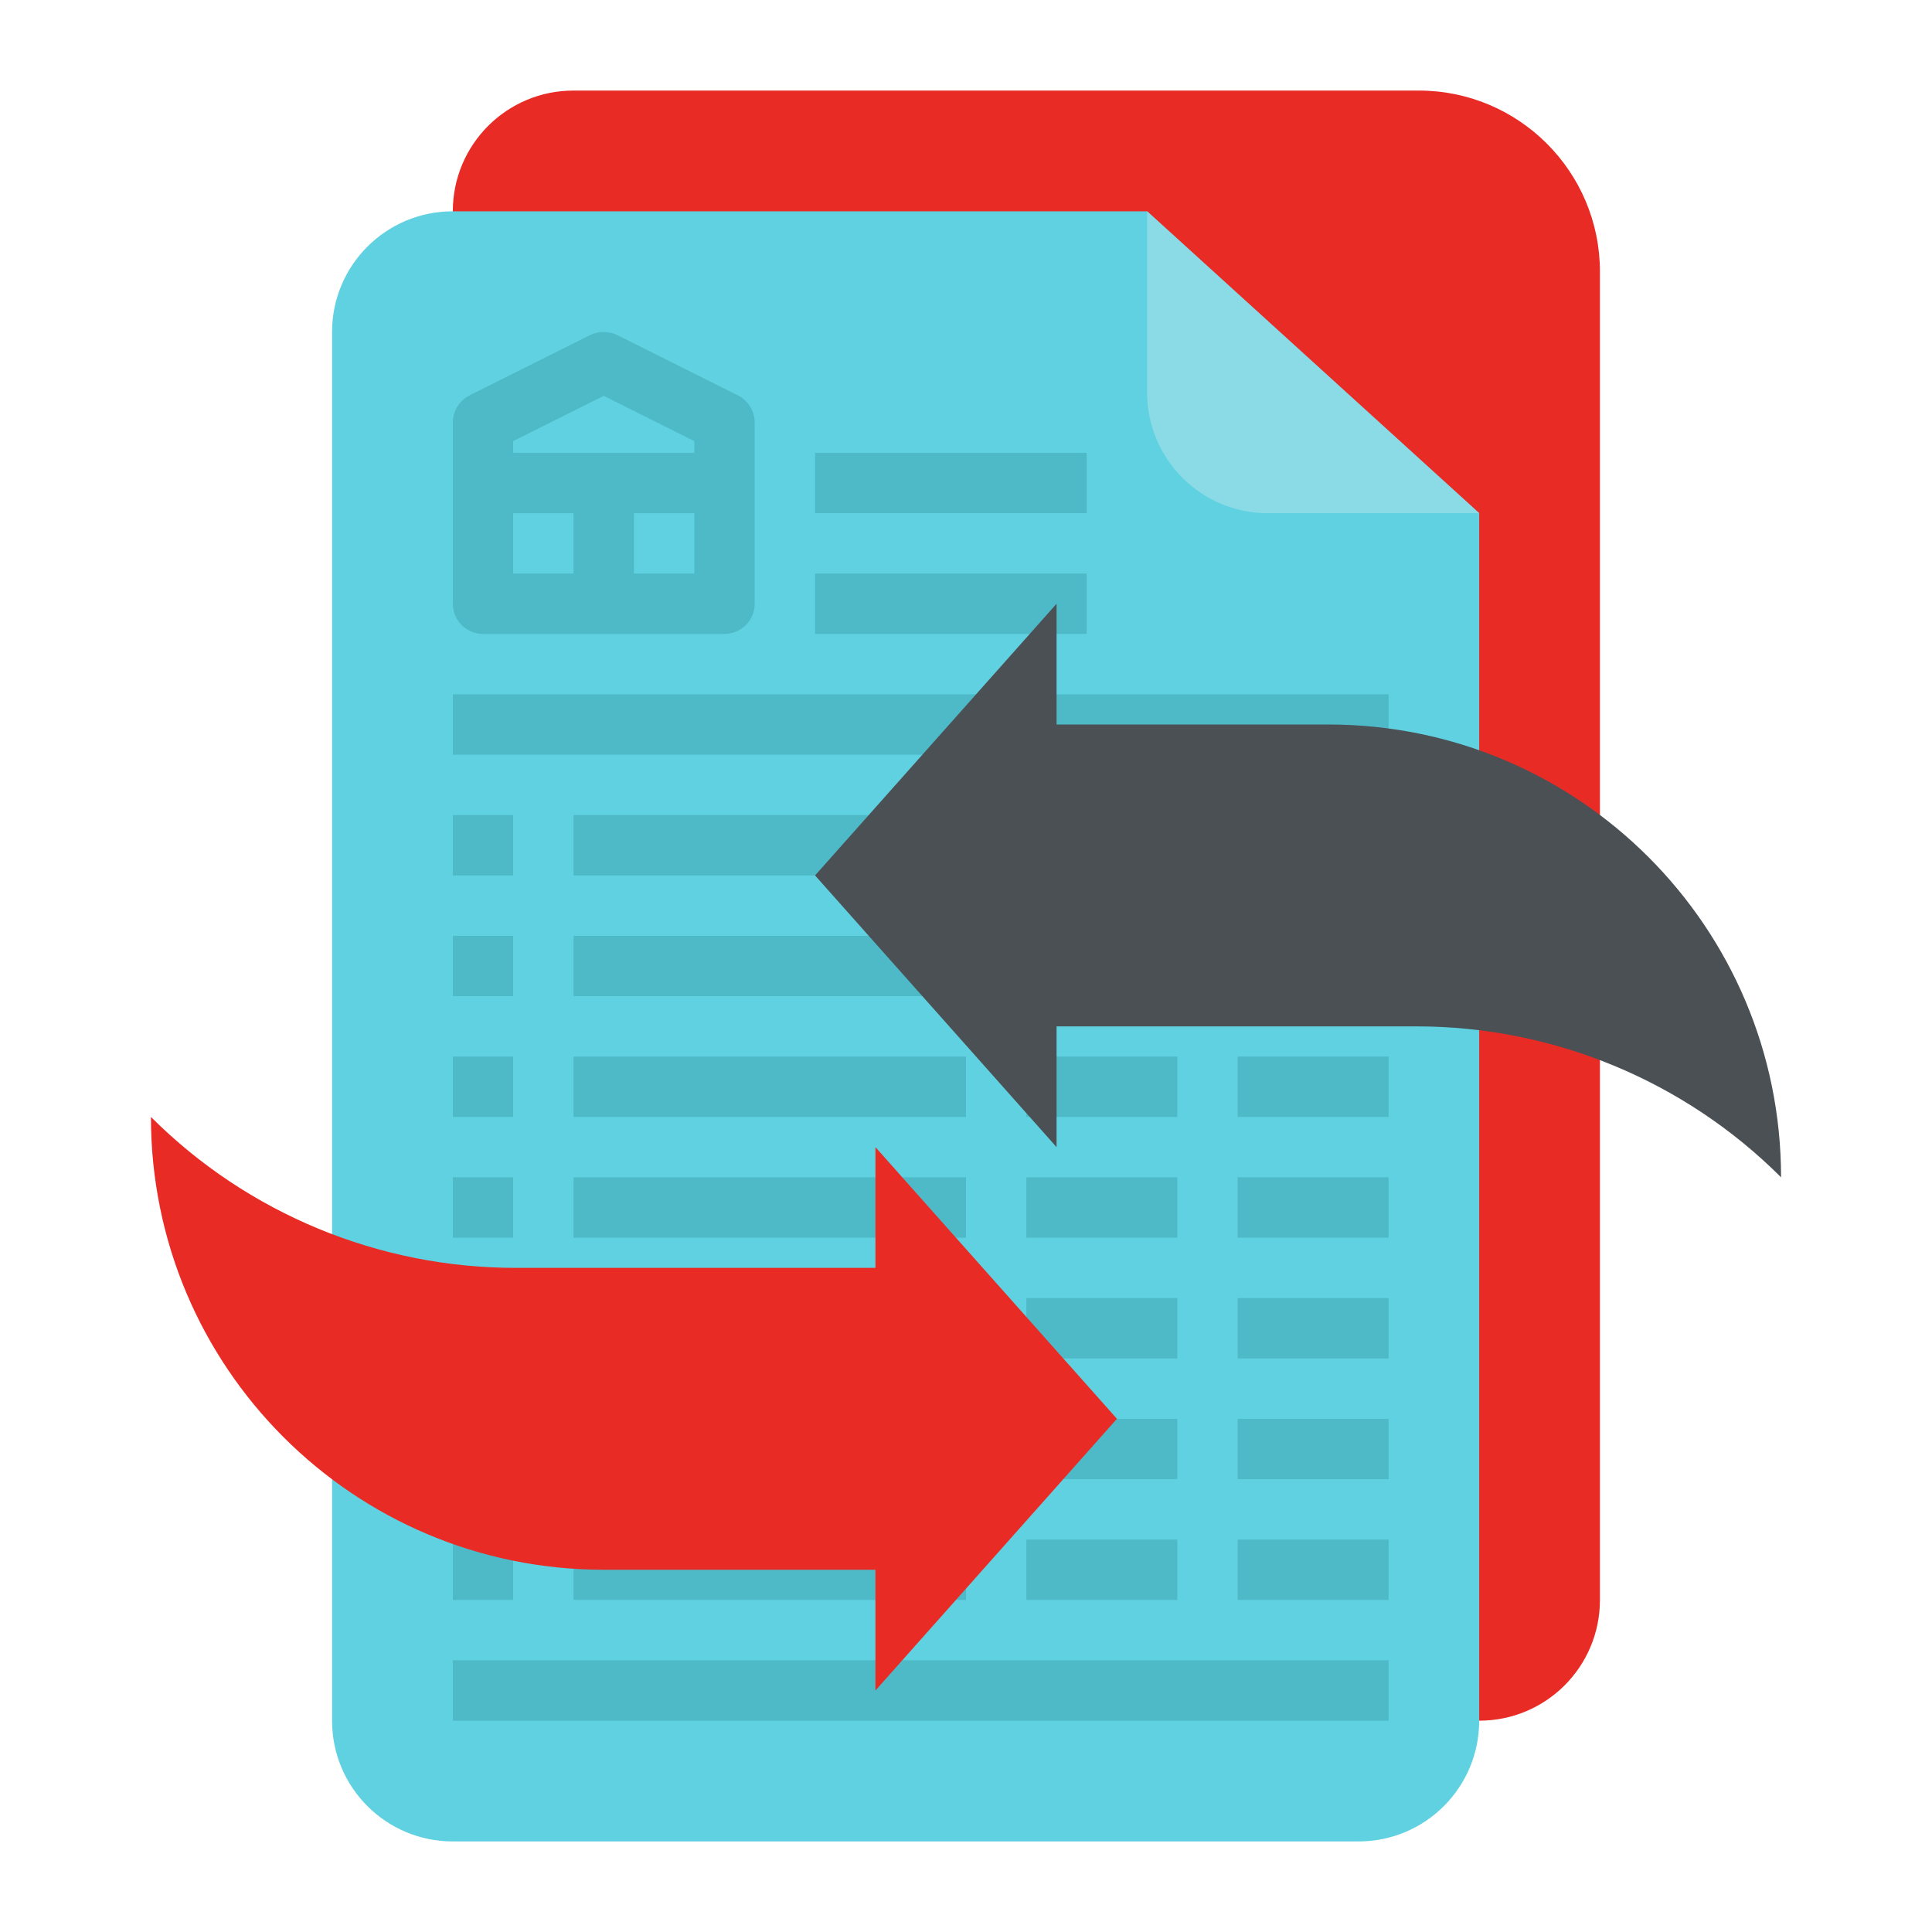 <?xml version="1.0" encoding="utf-8"?>
<!-- Generator: Adobe Illustrator 25.4.1, SVG Export Plug-In . SVG Version: 6.00 Build 0)  -->
<svg version="1.1" id="Layer_1" xmlns="http://www.w3.org/2000/svg" xmlns:xlink="http://www.w3.org/1999/xlink" x="0px" y="0px"
	 width="512px" height="512px" viewBox="0 0 512 512" style="enable-background:new 0 0 512 512;" xml:space="preserve">
<style type="text/css">
	.st0{fill:#E92B26;}
	.st1{fill:#60D1E0;}
	.st2{fill:#4EB9C7;}
	.st3{fill:#8ADBE6;}
	.st4{fill:#4B5055;}
</style>
<path class="st0" d="M392,456H152c-17.7,0-32-14.3-32-32V56c0-17.7,14.3-32,32-32h224c26.5,0,48,21.5,48,48v352
	C424,441.7,409.7,456,392,456z"/>
<path class="st1" d="M360,488H120c-17.7,0-32-14.3-32-32V88c0-17.7,14.3-32,32-32h184l88,80v320C392,473.7,377.7,488,360,488z"/>
<g>
	<path class="st2" d="M152,216h104v16H152V216z"/>
	<path class="st2" d="M120,216h16v16h-16V216z"/>
	<path class="st2" d="M272,216h40v16h-40V216z"/>
	<path class="st2" d="M328,216h40v16h-40V216z"/>
	<path class="st2" d="M152,248h104v16H152V248z"/>
	<path class="st2" d="M120,248h16v16h-16V248z"/>
	<path class="st2" d="M272,248h40v16h-40V248z"/>
	<path class="st2" d="M328,248h40v16h-40V248z"/>
	<path class="st2" d="M152,280h104v16H152V280z"/>
	<path class="st2" d="M120,280h16v16h-16V280z"/>
	<path class="st2" d="M272,280h40v16h-40V280z"/>
	<path class="st2" d="M328,280h40v16h-40V280z"/>
	<path class="st2" d="M152,312h104v16H152V312z"/>
	<path class="st2" d="M120,312h16v16h-16V312z"/>
	<path class="st2" d="M272,312h40v16h-40V312z"/>
	<path class="st2" d="M328,312h40v16h-40V312z"/>
	<path class="st2" d="M152,344h104v16H152V344z"/>
	<path class="st2" d="M120,344h16v16h-16V344z"/>
	<path class="st2" d="M272,344h40v16h-40V344z"/>
	<path class="st2" d="M328,344h40v16h-40V344z"/>
	<path class="st2" d="M152,376h104v16H152V376z"/>
	<path class="st2" d="M120,376h16v16h-16V376z"/>
	<path class="st2" d="M272,376h40v16h-40V376z"/>
	<path class="st2" d="M328,376h40v16h-40V376z"/>
	<path class="st2" d="M152,408h104v16H152V408z"/>
	<path class="st2" d="M120,408h16v16h-16V408z"/>
	<path class="st2" d="M272,408h40v16h-40V408z"/>
	<path class="st2" d="M328,408h40v16h-40V408z"/>
	<path class="st2" d="M120,184h248v16H120V184z"/>
	<path class="st2" d="M120,440h248v16H120V440z"/>
	<path class="st2" d="M216,152h72v16h-72V152z"/>
	<path class="st2" d="M216,120h72v16h-72V120z"/>
	<path class="st2" d="M195.6,104.8l-32-16c-2.3-1.1-4.9-1.1-7.2,0l-32,16c-2.7,1.4-4.4,4.1-4.4,7.2v48c0,4.4,3.6,8,8,8h64
		c4.4,0,8-3.6,8-8v-48C200,109,198.3,106.2,195.6,104.8z M136,116.9l24-12l24,12v3.1h-48V116.9z M136,152v-16h16v16H136z M168,152
		v-16h16v16H168z"/>
</g>
<path class="st3" d="M304,56v48c0,17.7,14.3,32,32,32h56L304,56z"/>
<path class="st4" d="M280,192v-32l-64,72l64,72v-32h95.4c36.2,0,71,14.4,96.6,40c0-66.3-53.7-120-120-120H280z"/>
<path class="st0" d="M232,416v32l64-72l-64-72v32h-95.4c-36.2,0-71-14.4-96.6-40c0,66.3,53.7,120,120,120l0,0H232z"/>
</svg>
